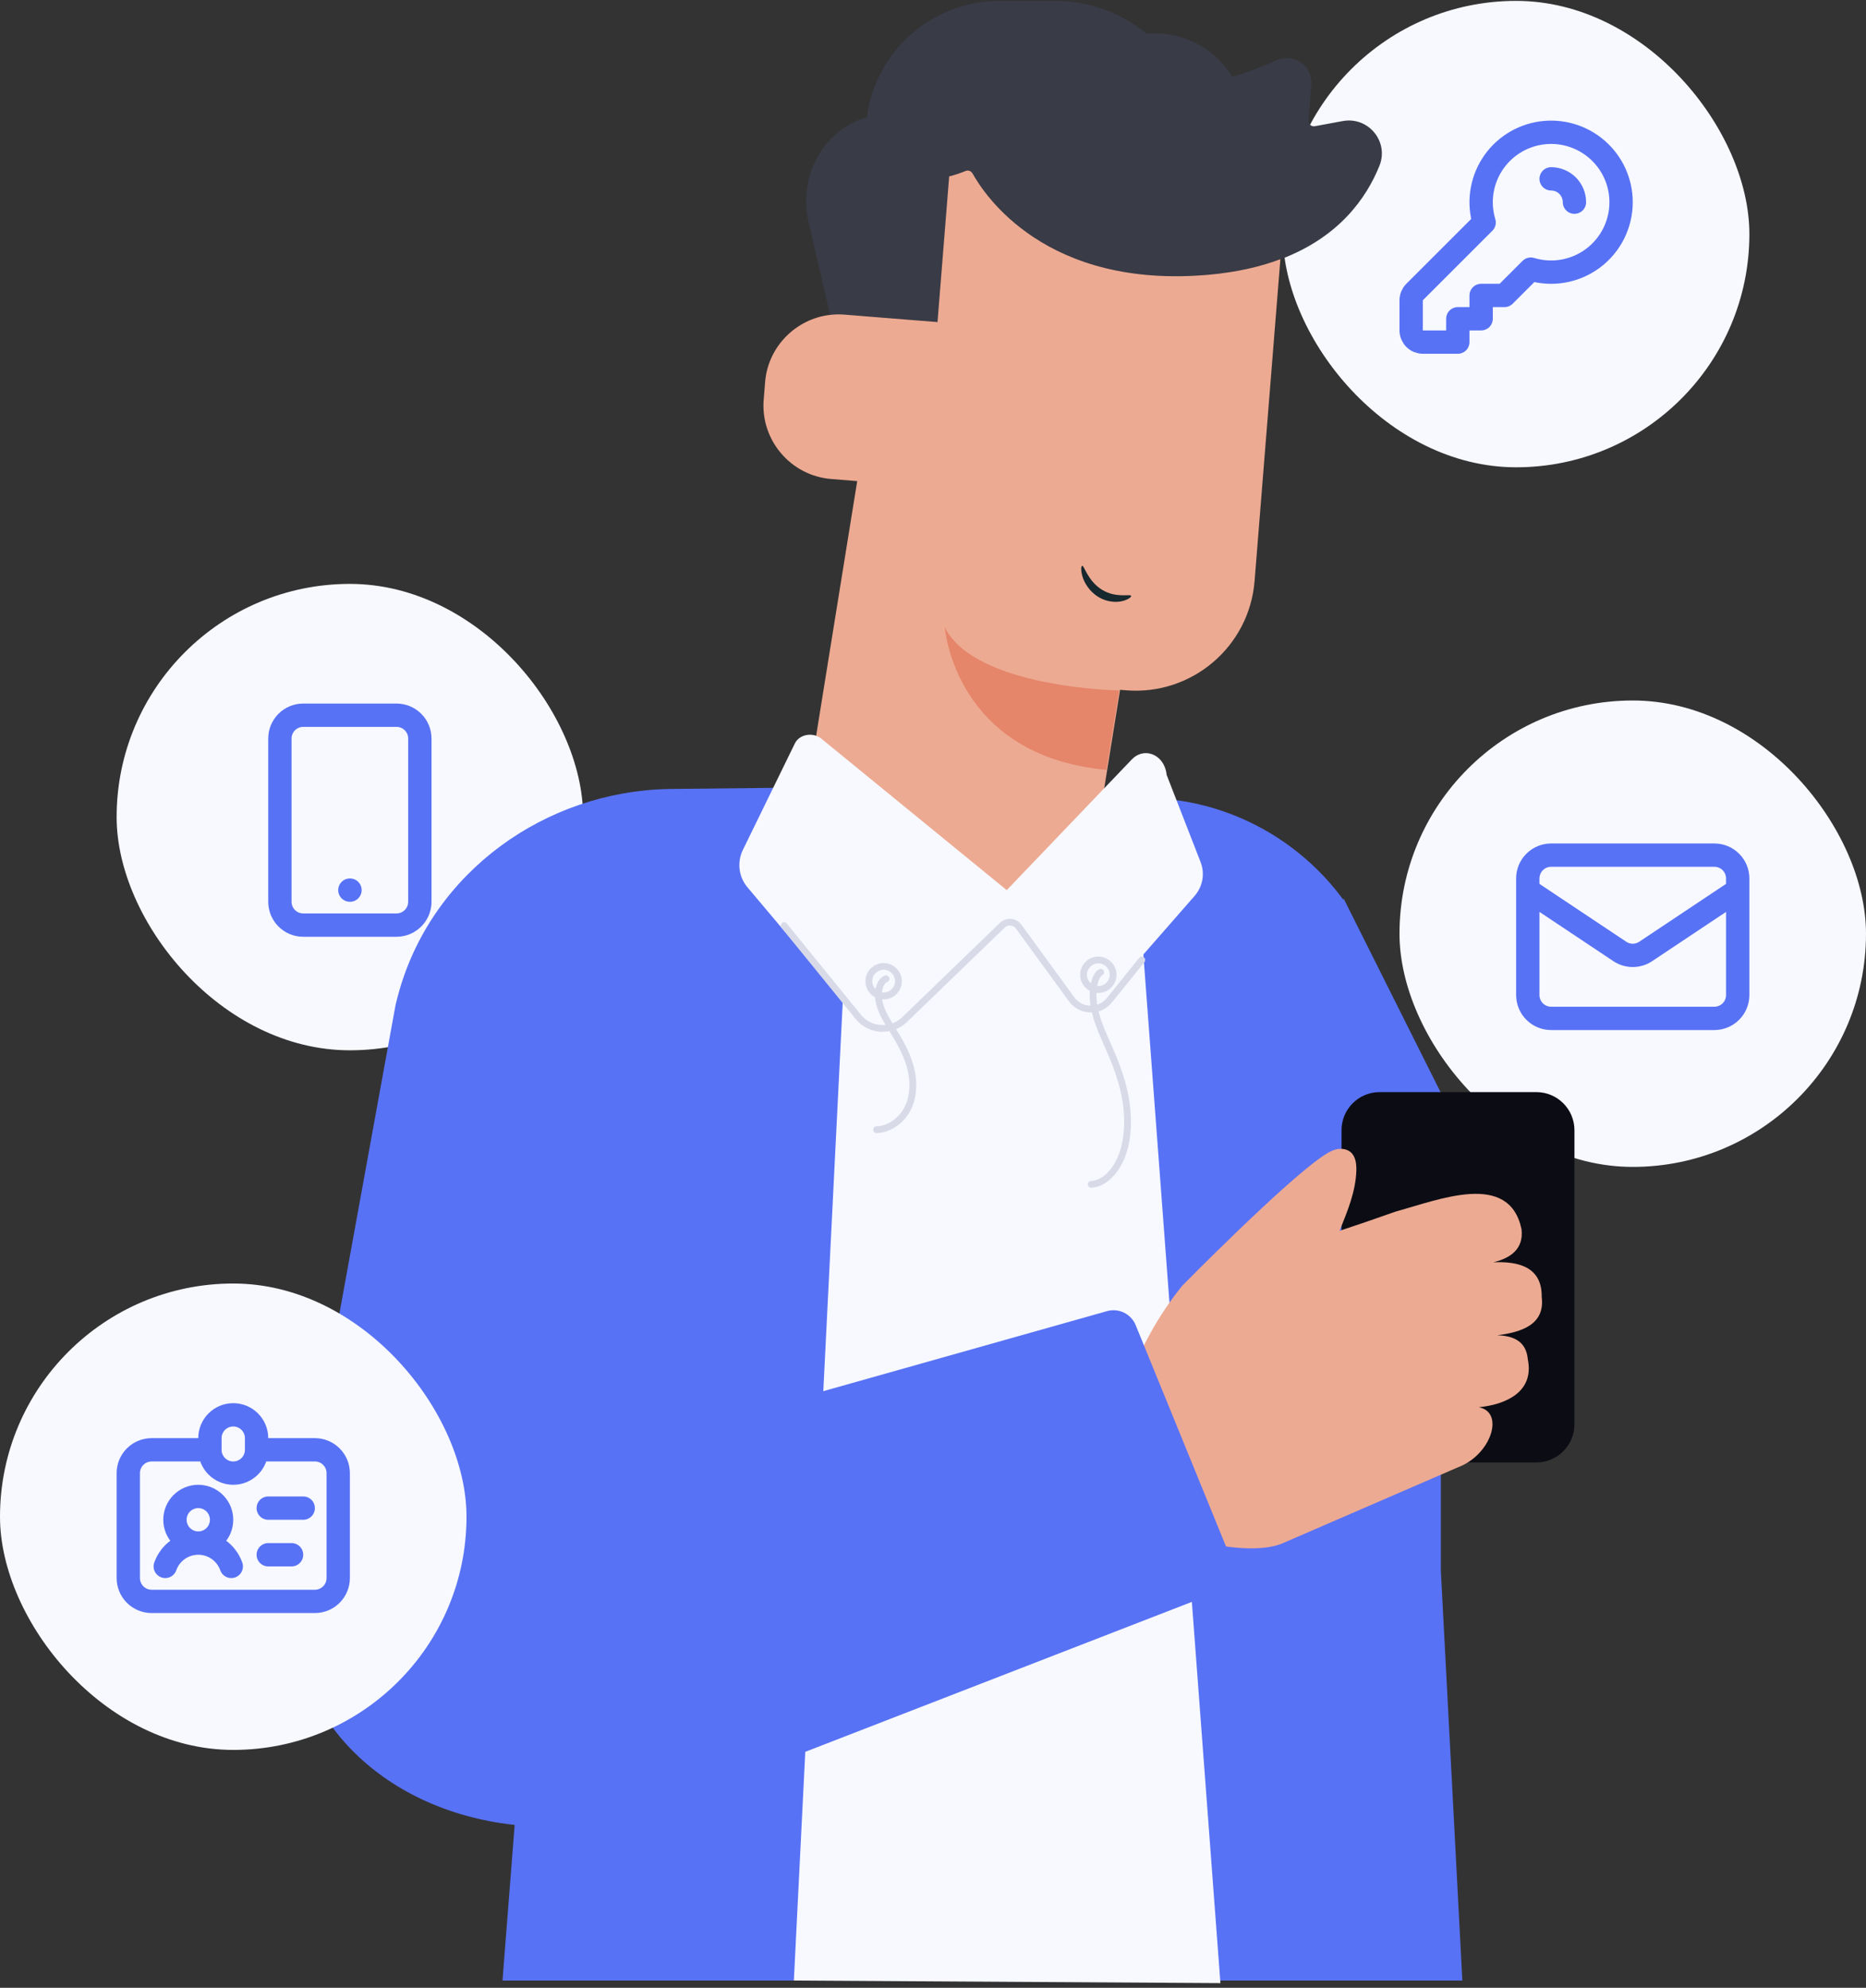 <svg width="229" height="244" viewBox="0 0 229 244" fill="none" xmlns="http://www.w3.org/2000/svg">
<rect x="0" y="0" width="229" height="244" fill="#333333" stroke="none"/>
<rect x="157.438" y="0.109" width="57.25" height="57.25" rx="28.625" fill="#F7F9FF"/>
<path d="M190.357 21.953C191.116 21.953 191.844 22.255 192.381 22.792C192.918 23.329 193.219 24.057 193.219 24.816M198.944 24.816C198.945 26.157 198.631 27.48 198.028 28.678C197.425 29.876 196.55 30.917 195.473 31.716C194.395 32.515 193.146 33.05 191.824 33.28C190.502 33.509 189.146 33.425 187.862 33.035L184.632 36.266H181.769V39.128H178.907V41.991H174.613C174.233 41.991 173.869 41.84 173.601 41.572C173.332 41.303 173.182 40.939 173.182 40.56V36.858C173.182 36.479 173.333 36.115 173.601 35.846L182.137 27.311C181.78 26.13 181.681 24.886 181.848 23.664C182.015 22.441 182.443 21.269 183.103 20.227C183.763 19.185 184.641 18.298 185.675 17.625C186.709 16.953 187.876 16.511 189.096 16.33C190.316 16.148 191.561 16.232 192.746 16.576C193.931 16.919 195.028 17.513 195.962 18.319C196.897 19.124 197.647 20.121 198.162 21.242C198.676 22.363 198.943 23.582 198.944 24.816Z" stroke="#5872F5" stroke-width="2.863" stroke-linecap="round" stroke-linejoin="round"/>
<rect x="171.75" y="85.985" width="57.25" height="57.25" rx="28.625" fill="#F7F9FF"/>
<path d="M187.494 109.26L198.787 116.788C199.257 117.102 199.81 117.27 200.375 117.27C200.941 117.27 201.494 117.102 201.964 116.788L213.257 109.26M190.357 125.004H210.394C211.153 125.004 211.882 124.702 212.418 124.165C212.955 123.629 213.257 122.9 213.257 122.141V107.829C213.257 107.07 212.955 106.341 212.418 105.805C211.882 105.268 211.153 104.966 210.394 104.966H190.357C189.597 104.966 188.869 105.268 188.333 105.805C187.796 106.341 187.494 107.07 187.494 107.829V122.141C187.494 122.9 187.796 123.629 188.333 124.165C188.869 124.702 189.597 125.004 190.357 125.004Z" stroke="#5872F5" stroke-width="2.863" stroke-linecap="round" stroke-linejoin="round"/>
<rect x="14.312" y="71.672" width="57.25" height="57.25" rx="28.625" fill="#F7F9FF"/>
<path d="M42.937 109.26H42.952H42.937ZM37.212 113.554H48.662C49.421 113.554 50.149 113.252 50.686 112.715C51.223 112.178 51.525 111.45 51.525 110.691V90.653C51.525 89.894 51.223 89.166 50.686 88.629C50.149 88.093 49.421 87.791 48.662 87.791H37.212C36.453 87.791 35.725 88.093 35.188 88.629C34.651 89.166 34.35 89.894 34.35 90.653V110.691C34.35 111.45 34.651 112.178 35.188 112.715C35.725 113.252 36.453 113.554 37.212 113.554Z" stroke="#5872F5" stroke-width="2.863" stroke-linecap="round" stroke-linejoin="round"/>
<path d="M176.825 192.812V180.742V152.523V134.127L164.882 110.27V110.478C159.309 102.862 150.306 97.934 140.186 97.934H98.366L98.466 96.669L82.124 96.844C66.915 97.135 53.214 106.974 49.008 121.583C48.841 122.174 48.683 122.765 48.541 123.372L39.121 175.157L67.157 172.876L61.668 243.106H179.462L176.825 192.812Z" fill="#5872F5"/>
<path d="M139.886 111.419L149.773 243.423L97.425 243.107L103.922 112.992L97.108 105.709L139.886 111.419Z" fill="#F7F9FF"/>
<path d="M188.539 134.053H169.316C166.73 134.053 164.635 136.148 164.635 138.731V174.833C164.635 177.417 166.73 179.511 169.316 179.511H188.539C191.124 179.511 193.22 177.417 193.22 174.833V138.731C193.22 136.148 191.124 134.053 188.539 134.053Z" fill="#0C0D14"/>
<path d="M186.719 150.852C185.195 143.727 176.641 147.248 171.277 148.721C168.795 149.604 166.513 150.378 164.381 151.085C165.372 148.688 166.371 146.257 166.454 143.685C166.479 142.853 166.363 141.921 165.721 141.396C165.222 140.997 164.514 140.938 163.897 141.105C163.281 141.271 162.74 141.629 162.215 141.995C157.317 145.383 145.09 157.82 145.09 157.82C137.911 166.643 134.238 179.637 138.519 186.13C138.894 186.704 139.468 187.112 140.126 187.304C143.258 188.252 153.028 191.466 157.592 189.351L178.956 180.095C182.971 178.588 184.703 173.361 181.488 172.736C184.803 172.403 188.318 170.855 187.494 166.843C187.294 164.579 185.653 163.954 183.737 163.904C186.761 163.522 189.634 162.573 189.201 159.193C189.259 155.464 186.261 154.806 183.262 154.948C185.303 154.448 187.036 153.358 186.719 150.836V150.852Z" fill="#EDAA92"/>
<path d="M86.51 170.404L87.943 174.457L130.779 162.371L135.851 160.939C137.292 160.531 138.808 161.272 139.375 162.662L150.894 190.889C151.66 192.762 150.735 194.893 148.853 195.626L98.92 214.996L79.497 222.538C73.683 224.144 68.078 224.56 62.931 223.978C46.772 222.138 35.136 210.551 35.811 195.459L39.334 171.952L86.502 170.404H86.51Z" fill="#5872F5"/>
<path d="M164.786 14.86L161.363 15.492C160.93 15.576 160.538 15.218 160.58 14.785L160.93 10.398C161.113 8.125 158.798 6.461 156.707 7.385C155.058 8.117 153.134 8.875 151.235 9.416C149.269 6.228 145.763 4.097 141.74 4.097C141.398 4.097 141.057 4.113 140.715 4.147C137.675 1.624 133.769 0.109 129.504 0.109H122.666C114.312 0.109 107.432 6.336 106.375 14.393C106.25 14.427 106.116 14.46 105.991 14.502C100.777 16.233 97.987 21.919 99.228 27.271L101.869 38.658C102.443 38.592 103.035 38.575 103.626 38.625L109.298 39.083L115.053 39.541L116.228 24.924H121.967C125.765 29.194 133.736 35.037 148.361 33.739C151.785 33.431 154.683 32.757 157.132 31.833C164.303 29.144 167.693 24.324 169.292 20.337C170.475 17.382 167.926 14.285 164.795 14.86H164.786Z" fill="#393B47"/>
<path d="M119.334 21.279C119.167 20.979 118.817 20.863 118.501 20.988C118.018 21.187 117.268 21.462 116.485 21.653L115.052 39.534L109.297 39.076L103.625 38.618C103.025 38.568 102.442 38.585 101.868 38.651C97.678 39.142 94.246 42.547 93.897 46.9L93.722 49.073C93.322 54.026 97.053 58.404 102.009 58.796L105.199 59.054L99.877 92.059C98.469 100.791 104.408 109.015 113.153 110.422L116.976 111.038C125.714 112.444 133.943 106.509 135.35 97.769L137.458 84.675L138.199 84.734C146.261 85.383 153.324 79.373 153.966 71.315L157.131 31.817C154.674 32.741 151.784 33.415 148.36 33.723C128.371 35.505 120.8 23.918 119.342 21.27L119.334 21.279Z" fill="#EDAA92"/>
<path d="M137.349 84.75C137.349 84.75 119.717 84.475 115.952 77.025C115.952 77.025 117.118 92.774 135.775 94.497L137.349 84.75Z" fill="#E5856A"/>
<path d="M138.814 73.138C138.742 72.87 136.986 73.466 135.238 72.39C133.485 71.317 133.055 69.381 132.805 69.451C132.687 69.464 132.604 69.984 132.848 70.78C133.081 71.564 133.709 72.609 134.779 73.268C135.85 73.923 137 73.968 137.74 73.782C138.496 73.599 138.865 73.255 138.814 73.138Z" fill="#17282F"/>
<path d="M142.768 95.188L146.966 105.959C147.457 107.233 147.207 108.656 146.299 109.697L135.43 122.124C134.664 123.523 132.973 123.623 132.098 122.316L122.72 110.737L139.211 93.498C140.527 92.099 142.618 93.09 142.776 95.179L142.768 95.188Z" fill="#F7F9FF"/>
<path d="M133.688 123.665C132.922 123.665 132.214 123.265 131.739 122.558L122.377 111.012C122.244 110.846 122.252 110.613 122.402 110.463L138.894 93.224C139.568 92.508 140.493 92.266 141.368 92.574C142.359 92.924 143.058 93.906 143.167 95.097L147.339 105.818C147.889 107.233 147.606 108.831 146.598 109.98L135.754 122.375C135.312 123.149 134.579 123.623 133.78 123.665C133.746 123.665 133.713 123.665 133.68 123.665H133.688ZM123.26 110.771L132.414 122.058C132.764 122.583 133.255 122.849 133.755 122.824C134.279 122.799 134.754 122.475 135.054 121.925C135.071 121.9 135.087 121.875 135.104 121.85L145.973 109.422C146.781 108.507 147.006 107.233 146.565 106.109L142.367 95.338C142.367 95.338 142.342 95.263 142.342 95.221C142.275 94.339 141.784 93.606 141.084 93.357C140.518 93.157 139.943 93.315 139.493 93.79L123.252 110.762L123.26 110.771Z" fill="#F7F9FF"/>
<path d="M100.536 90.976L124.832 110.829L110.506 124.906C109.057 126.137 106.65 125.971 105.458 124.556L92.057 108.649C91.082 107.491 90.883 105.868 91.549 104.511L97.929 91.443C98.362 90.552 99.72 90.311 100.536 90.985V90.976Z" fill="#F7F9FF"/>
<path d="M108.156 126.154C108.039 126.154 107.914 126.154 107.798 126.137C106.732 126.046 105.765 125.571 105.132 124.822L91.731 108.915C90.648 107.633 90.432 105.835 91.165 104.328L97.545 91.259C97.794 90.743 98.303 90.368 98.919 90.235C99.594 90.094 100.285 90.252 100.793 90.668L125.089 110.521C125.18 110.596 125.239 110.704 125.239 110.821C125.239 110.937 125.197 111.054 125.114 111.137L110.788 125.213C110.063 125.829 109.122 126.162 108.148 126.162L108.156 126.154ZM99.419 91.009C99.319 91.009 99.21 91.018 99.102 91.043C98.736 91.126 98.436 91.334 98.303 91.625L91.923 104.694C91.331 105.901 91.514 107.35 92.381 108.382L105.782 124.289C106.265 124.872 107.031 125.238 107.873 125.313C108.756 125.388 109.622 125.122 110.238 124.597L124.214 110.871L100.277 91.309C100.043 91.118 99.743 91.018 99.427 91.018L99.419 91.009Z" fill="#F7F9FF"/>
<path d="M108.336 126.654C108.253 126.654 108.169 126.654 108.078 126.654C106.887 126.579 105.771 126.013 105.013 125.081L95.909 113.876C95.767 113.701 95.792 113.435 95.967 113.294C96.142 113.152 96.409 113.177 96.55 113.352L105.654 124.556C106.27 125.314 107.145 125.763 108.119 125.821C109.094 125.871 110.018 125.538 110.718 124.864L122.72 113.269C123.087 112.919 123.586 112.744 124.086 112.786C124.586 112.827 125.044 113.085 125.344 113.493L131.841 122.417C132.307 123.049 133.023 123.424 133.806 123.449C134.614 123.449 135.322 123.124 135.822 122.517L139.803 117.581C139.945 117.397 140.211 117.372 140.386 117.514C140.561 117.655 140.594 117.922 140.453 118.097L136.471 123.033C135.813 123.849 134.839 124.306 133.79 124.273C132.74 124.248 131.791 123.749 131.174 122.9L124.678 113.976C124.519 113.76 124.286 113.627 124.02 113.602C123.761 113.577 123.495 113.668 123.312 113.851L111.309 125.447C110.51 126.221 109.435 126.645 108.336 126.645V126.654Z" fill="#D8DAE8"/>
<path d="M108.443 122.673C107.21 122.673 106.211 121.674 106.211 120.443C106.211 119.211 107.21 118.212 108.443 118.212C109.676 118.212 110.675 119.211 110.675 120.443C110.675 121.674 109.676 122.673 108.443 122.673ZM108.443 119.036C107.669 119.036 107.044 119.668 107.044 120.434C107.044 121.2 107.677 121.833 108.443 121.833C109.209 121.833 109.842 121.2 109.842 120.434C109.842 119.668 109.209 119.036 108.443 119.036Z" fill="#D8DAE8"/>
<path d="M107.575 139.089C107.35 139.089 107.167 138.914 107.158 138.69C107.158 138.456 107.333 138.265 107.558 138.257C108.999 138.207 110.423 137.183 111.106 135.693C111.706 134.378 111.773 132.721 111.298 131.015C110.848 129.417 109.998 127.935 109.149 126.578C108.191 125.063 106.892 122.982 107.566 120.951C107.766 120.343 108.133 119.919 108.591 119.752C108.807 119.669 109.049 119.786 109.124 120.002C109.207 120.218 109.091 120.46 108.882 120.535C108.666 120.61 108.483 120.859 108.358 121.217C107.808 122.874 108.941 124.68 109.857 126.137C110.748 127.552 111.631 129.092 112.106 130.798C112.63 132.688 112.547 134.552 111.864 136.043C111.056 137.807 109.34 139.039 107.583 139.089C107.583 139.089 107.575 139.089 107.566 139.089H107.575Z" fill="#D8DAE8"/>
<path d="M134.79 121.882C133.557 121.882 132.558 120.883 132.558 119.651C132.558 118.419 133.557 117.42 134.79 117.42C136.023 117.42 137.022 118.419 137.022 119.651C137.022 120.883 136.023 121.882 134.79 121.882ZM134.79 118.244C134.015 118.244 133.391 118.877 133.391 119.643C133.391 120.409 134.024 121.041 134.79 121.041C135.556 121.041 136.189 120.409 136.189 119.643C136.189 118.877 135.556 118.244 134.79 118.244Z" fill="#D8DAE8"/>
<path d="M133.922 145.798C133.697 145.798 133.513 145.623 133.505 145.398C133.497 145.165 133.672 144.974 133.905 144.965C135.329 144.899 136.754 143.434 137.436 141.311C138.053 139.405 138.128 137.008 137.645 134.552C137.195 132.271 136.329 130.182 135.471 128.251C134.538 126.161 133.255 123.306 133.905 120.576C134.038 120.01 134.321 119.277 134.888 118.978C135.088 118.869 135.346 118.953 135.446 119.152C135.554 119.36 135.471 119.61 135.271 119.71C135.046 119.827 134.838 120.218 134.713 120.759C134.13 123.206 135.296 125.812 136.229 127.901C137.112 129.874 137.995 132.021 138.461 134.377C138.977 136.966 138.894 139.521 138.228 141.561C137.428 144.008 135.712 145.715 133.938 145.789H133.922V145.798Z" fill="#D8DAE8"/>
<rect y="157.548" width="57.25" height="57.25" rx="28.625" fill="#F7F9FF"/>
<path d="M25.763 177.96H18.607C17.848 177.96 17.119 178.262 16.583 178.799C16.046 179.336 15.744 180.064 15.744 180.823V193.704C15.744 194.463 16.046 195.191 16.583 195.728C17.119 196.265 17.848 196.567 18.607 196.567H38.644C39.403 196.567 40.132 196.265 40.668 195.728C41.205 195.191 41.507 194.463 41.507 193.704V180.823C41.507 180.064 41.205 179.336 40.668 178.799C40.132 178.262 39.403 177.96 38.644 177.96H31.488M25.763 177.96V176.529C25.763 175.77 26.064 175.042 26.601 174.505C27.138 173.968 27.866 173.667 28.625 173.667C29.385 173.667 30.113 173.968 30.649 174.505C31.186 175.042 31.488 175.77 31.488 176.529V177.96M25.763 177.96C25.763 178.719 26.064 179.448 26.601 179.984C27.138 180.521 27.866 180.823 28.625 180.823C29.385 180.823 30.113 180.521 30.649 179.984C31.186 179.448 31.488 178.719 31.488 177.96M24.332 189.41C25.091 189.41 25.819 189.109 26.356 188.572C26.893 188.035 27.194 187.307 27.194 186.548C27.194 185.789 26.893 185.061 26.356 184.524C25.819 183.987 25.091 183.685 24.332 183.685C23.573 183.685 22.844 183.987 22.308 184.524C21.771 185.061 21.469 185.789 21.469 186.548C21.469 187.307 21.771 188.035 22.308 188.572C22.844 189.109 23.573 189.41 24.332 189.41ZM24.332 189.41C26.201 189.41 27.791 190.605 28.382 192.273M24.332 189.41C23.443 189.41 22.577 189.685 21.852 190.198C21.126 190.711 20.578 191.435 20.281 192.273M32.919 185.117H37.213M32.919 190.842H35.782" stroke="#5872F5" stroke-width="2.863" stroke-linecap="round" stroke-linejoin="round"/>
</svg>
